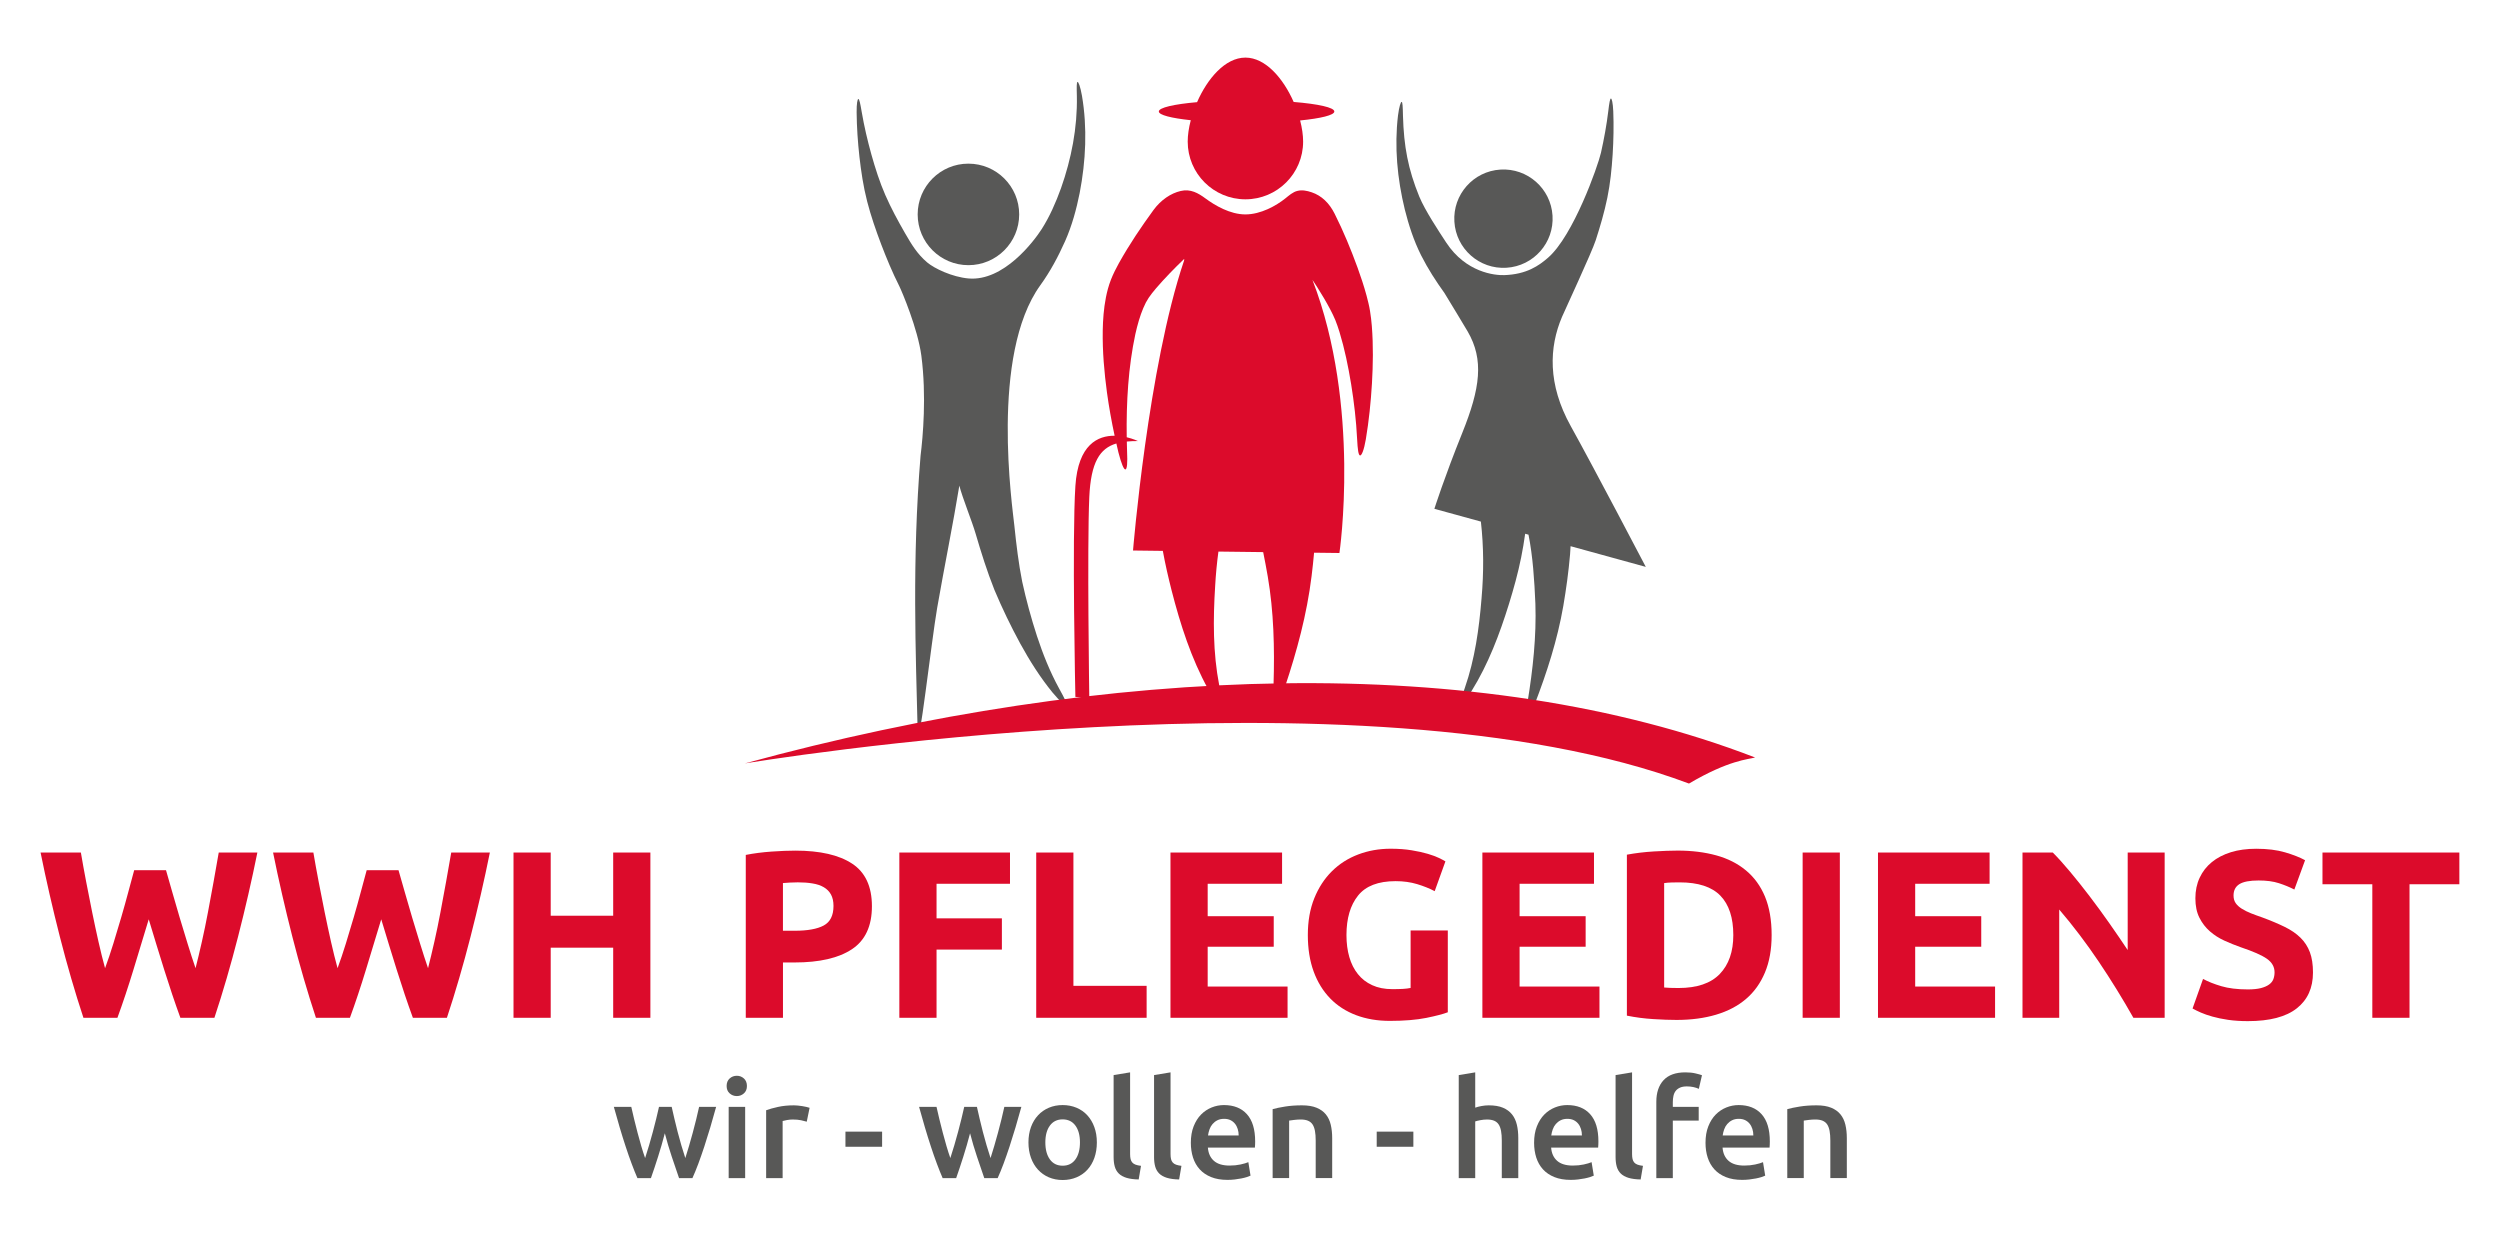 <?xml version="1.0" encoding="utf-8"?>
<!-- Generator: Adobe Illustrator 24.0.3, SVG Export Plug-In . SVG Version: 6.00 Build 0)  -->
<svg version="1.1" xmlns="http://www.w3.org/2000/svg" xmlns:xlink="http://www.w3.org/1999/xlink" x="0px" y="0px"
	 viewBox="0 0 733.87 363.3" style="enable-background:new 0 0 733.87 363.3;" xml:space="preserve">
<style type="text/css">
	.st0{fill:#DC0B2B;}
	.st1{fill:#585857;}
</style>
<g id="Ebene_1">
	<path class="st0" d="M48.73,255.44c0.56,1.91,1.18,4.07,1.85,6.47c0.68,2.4,1.4,4.89,2.17,7.46c0.77,2.57,1.55,5.13,2.34,7.7
		c0.79,2.57,1.56,4.95,2.31,7.14c0.61-2.38,1.23-4.97,1.86-7.77c0.63-2.8,1.23-5.69,1.79-8.68c0.56-2.99,1.11-5.96,1.65-8.93
		c0.54-2.96,1.04-5.82,1.51-8.57h11.34c-1.64,8.12-3.53,16.36-5.67,24.71c-2.14,8.35-4.45,16.29-6.94,23.8h-9.99
		c-1.63-4.48-3.21-9.18-4.75-14.11c-1.54-4.92-3.05-9.86-4.54-14.8c-1.5,4.95-2.99,9.88-4.49,14.8c-1.5,4.92-3.06,9.62-4.7,14.11
		h-9.98c-2.48-7.51-4.79-15.45-6.92-23.8c-2.13-8.35-4.02-16.59-5.66-24.71h11.83c0.47,2.75,0.98,5.61,1.55,8.57
		c0.56,2.96,1.15,5.94,1.76,8.93c0.61,2.99,1.23,5.88,1.86,8.68c0.63,2.8,1.28,5.39,1.93,7.77c0.84-2.29,1.66-4.71,2.45-7.28
		c0.79-2.57,1.57-5.13,2.31-7.7c0.75-2.57,1.44-5.04,2.07-7.42c0.63-2.38,1.2-4.5,1.72-6.37H48.73z"/>
	<path class="st0" d="M116.98,255.44c0.56,1.91,1.18,4.07,1.85,6.47c0.68,2.4,1.4,4.89,2.17,7.46c0.77,2.57,1.55,5.13,2.34,7.7
		c0.79,2.57,1.56,4.95,2.31,7.14c0.61-2.38,1.23-4.97,1.86-7.77c0.63-2.8,1.23-5.69,1.79-8.68c0.56-2.99,1.11-5.96,1.65-8.93
		c0.54-2.96,1.04-5.82,1.51-8.57h11.34c-1.64,8.12-3.53,16.36-5.67,24.71c-2.14,8.35-4.45,16.29-6.94,23.8h-9.99
		c-1.63-4.48-3.21-9.18-4.75-14.11c-1.54-4.92-3.05-9.86-4.54-14.8c-1.5,4.95-2.99,9.88-4.49,14.8c-1.5,4.92-3.06,9.62-4.7,14.11
		h-9.98c-2.48-7.51-4.79-15.45-6.92-23.8c-2.13-8.35-4.02-16.59-5.66-24.71h11.83c0.47,2.75,0.98,5.61,1.55,8.57
		c0.56,2.96,1.15,5.94,1.76,8.93c0.61,2.99,1.23,5.88,1.86,8.68c0.63,2.8,1.28,5.39,1.93,7.77c0.84-2.29,1.66-4.71,2.45-7.28
		c0.79-2.57,1.57-5.13,2.31-7.7c0.75-2.57,1.44-5.04,2.07-7.42c0.63-2.38,1.2-4.5,1.72-6.37H116.98z"/>
	<path class="st0" d="M180,250.26h10.92v48.51H180v-20.58h-18.34v20.58h-10.92v-48.51h10.92v18.55H180V250.26z"/>
	<path class="st0" d="M233.48,249.7c7.23,0,12.79,1.27,16.66,3.82c3.87,2.54,5.81,6.71,5.81,12.5c0,5.83-1.96,10.04-5.88,12.63
		s-9.52,3.88-16.8,3.88h-3.43v16.24h-10.92v-47.81c2.38-0.47,4.9-0.79,7.56-0.98S231.48,249.7,233.48,249.7z M234.18,259.01
		c-0.79,0-1.58,0.02-2.35,0.07c-0.77,0.05-1.43,0.09-2,0.14v14h3.43c3.78,0,6.63-0.51,8.54-1.54c1.91-1.03,2.87-2.94,2.87-5.74
		c0-1.35-0.25-2.47-0.74-3.36c-0.49-0.89-1.19-1.6-2.1-2.13c-0.91-0.54-2.02-0.91-3.33-1.12
		C237.22,259.11,235.77,259.01,234.18,259.01z"/>
	<path class="st0" d="M264,298.77v-48.51h32.48v9.17h-21.56v10.15h19.18v9.17h-19.18v20.02H264z"/>
	<path class="st0" d="M336.59,289.39v9.38h-32.41v-48.51h10.92v39.13H336.59z"/>
	<path class="st0" d="M343.59,298.77v-48.51h32.76v9.17h-21.84v9.52h19.39v8.96h-19.39v11.69h23.45v9.17H343.59z"/>
	<path class="st0" d="M409.67,258.66c-5.09,0-8.76,1.41-11.02,4.24c-2.26,2.82-3.4,6.68-3.4,11.58c0,2.38,0.28,4.54,0.84,6.47
		c0.56,1.94,1.4,3.61,2.52,5c1.12,1.4,2.52,2.49,4.2,3.25c1.68,0.77,3.64,1.16,5.88,1.16c1.21,0,2.25-0.02,3.11-0.07
		c0.86-0.05,1.62-0.14,2.28-0.28v-16.87H425v24.01c-1.31,0.51-3.41,1.06-6.3,1.65c-2.89,0.58-6.46,0.88-10.71,0.88
		c-3.64,0-6.94-0.56-9.91-1.68c-2.96-1.12-5.5-2.75-7.59-4.9s-3.72-4.78-4.87-7.91c-1.14-3.13-1.71-6.7-1.71-10.71
		c0-4.06,0.63-7.65,1.89-10.78c1.26-3.13,2.99-5.78,5.18-7.95c2.19-2.17,4.77-3.81,7.73-4.93c2.96-1.12,6.12-1.68,9.49-1.68
		c2.29,0,4.35,0.15,6.2,0.46c1.84,0.3,3.43,0.65,4.76,1.05s2.43,0.8,3.29,1.22c0.86,0.42,1.48,0.75,1.85,0.98l-3.15,8.75
		c-1.49-0.79-3.21-1.48-5.15-2.07C414.07,258.95,411.96,258.66,409.67,258.66z"/>
	<path class="st0" d="M435.15,298.77v-48.51h32.76v9.17h-21.84v9.52h19.39v8.96h-19.39v11.69h23.45v9.17H435.15z"/>
	<path class="st0" d="M520.06,274.48c0,4.2-0.65,7.86-1.96,10.99c-1.31,3.13-3.16,5.72-5.56,7.77c-2.4,2.05-5.33,3.59-8.79,4.62
		c-3.45,1.03-7.33,1.54-11.62,1.54c-1.96,0-4.25-0.08-6.86-0.25c-2.61-0.16-5.18-0.5-7.7-1.01v-47.25c2.52-0.47,5.15-0.78,7.88-0.95
		c2.73-0.16,5.08-0.25,7.04-0.25c4.15,0,7.92,0.47,11.31,1.4c3.38,0.93,6.29,2.4,8.71,4.41c2.43,2.01,4.29,4.57,5.6,7.7
		C519.4,266.33,520.06,270.09,520.06,274.48z M488.49,289.88c0.51,0.05,1.11,0.08,1.79,0.11c0.68,0.02,1.48,0.04,2.42,0.04
		c5.46,0,9.51-1.38,12.15-4.13c2.64-2.75,3.96-6.56,3.96-11.41c0-5.09-1.26-8.94-3.78-11.55c-2.52-2.61-6.51-3.92-11.97-3.92
		c-0.75,0-1.52,0.01-2.31,0.03c-0.79,0.02-1.54,0.08-2.24,0.18V289.88z"/>
	<path class="st0" d="M529.16,250.26h10.92v48.51h-10.92V250.26z"/>
	<path class="st0" d="M551.28,298.77v-48.51h32.76v9.17H562.2v9.52h19.39v8.96H562.2v11.69h23.45v9.17H551.28z"/>
	<path class="st0" d="M626.25,298.77c-3.13-5.55-6.51-11.04-10.15-16.45c-3.64-5.41-7.51-10.52-11.62-15.33v31.78H593.7v-48.51h8.89
		c1.54,1.54,3.24,3.43,5.11,5.67c1.87,2.24,3.77,4.63,5.71,7.17c1.94,2.54,3.86,5.18,5.78,7.91c1.91,2.73,3.71,5.35,5.39,7.88
		v-28.63h10.85v48.51H626.25z"/>
	<path class="st0" d="M659.85,290.44c1.54,0,2.81-0.13,3.81-0.38c1-0.26,1.81-0.61,2.42-1.05c0.61-0.44,1.03-0.97,1.26-1.57
		c0.23-0.61,0.35-1.28,0.35-2.03c0-1.59-0.75-2.91-2.24-3.96c-1.49-1.05-4.06-2.18-7.7-3.4c-1.59-0.56-3.17-1.2-4.76-1.92
		c-1.59-0.72-3.01-1.63-4.27-2.73c-1.26-1.1-2.29-2.43-3.08-3.99c-0.79-1.56-1.19-3.46-1.19-5.71s0.42-4.26,1.26-6.05
		c0.84-1.8,2.03-3.33,3.57-4.58c1.54-1.26,3.41-2.23,5.6-2.91c2.19-0.68,4.67-1.01,7.42-1.01c3.27,0,6.09,0.35,8.47,1.05
		s4.34,1.47,5.88,2.31l-3.15,8.61c-1.35-0.7-2.86-1.32-4.52-1.86c-1.66-0.54-3.65-0.8-5.98-0.8c-2.61,0-4.49,0.36-5.64,1.08
		c-1.14,0.72-1.71,1.83-1.71,3.33c0,0.89,0.21,1.63,0.63,2.24s1.02,1.15,1.79,1.64c0.77,0.49,1.66,0.93,2.66,1.33
		c1,0.4,2.11,0.8,3.33,1.22c2.52,0.93,4.71,1.86,6.58,2.77c1.87,0.91,3.42,1.97,4.65,3.18c1.24,1.21,2.16,2.64,2.77,4.27
		c0.61,1.63,0.91,3.62,0.91,5.95c0,4.53-1.59,8.04-4.76,10.53c-3.17,2.5-7.96,3.75-14.35,3.75c-2.15,0-4.08-0.13-5.81-0.38
		c-1.73-0.26-3.25-0.57-4.58-0.95c-1.33-0.37-2.47-0.77-3.43-1.19c-0.96-0.42-1.76-0.82-2.42-1.19l3.08-8.68
		c1.45,0.79,3.23,1.5,5.36,2.13C654.17,290.12,656.77,290.44,659.85,290.44z"/>
	<path class="st0" d="M721.94,250.26v9.31h-14.63v39.2h-10.92v-39.2h-14.63v-9.31H721.94z"/>
	<path class="st1" d="M195.16,332.67c-0.61,2.35-1.27,4.63-1.98,6.86c-0.71,2.23-1.4,4.33-2.1,6.3h-3.97
		c-0.53-1.23-1.1-2.63-1.68-4.2c-0.59-1.57-1.18-3.25-1.76-5.04c-0.59-1.79-1.18-3.67-1.76-5.64c-0.59-1.97-1.16-3.99-1.72-6.04
		h5.12c0.24,1.12,0.52,2.33,0.84,3.62c0.32,1.29,0.66,2.61,1,3.96c0.35,1.35,0.71,2.66,1.09,3.94c0.38,1.28,0.75,2.45,1.13,3.52
		c0.4-1.23,0.8-2.49,1.18-3.8c0.39-1.31,0.75-2.61,1.1-3.92s0.68-2.58,0.98-3.82c0.31-1.24,0.58-2.41,0.82-3.5h3.72
		c0.24,1.09,0.51,2.26,0.8,3.5s0.6,2.51,0.94,3.82s0.69,2.61,1.08,3.92c0.39,1.31,0.78,2.57,1.18,3.8c0.35-1.07,0.71-2.24,1.08-3.52
		c0.38-1.28,0.74-2.59,1.11-3.94c0.36-1.35,0.7-2.67,1.02-3.96c0.32-1.29,0.6-2.5,0.84-3.62h5c-0.56,2.05-1.14,4.07-1.72,6.04
		c-0.59,1.97-1.18,3.85-1.76,5.64c-0.59,1.79-1.18,3.47-1.76,5.04c-0.59,1.57-1.16,2.97-1.72,4.2h-3.93
		c-0.69-1.97-1.4-4.07-2.14-6.3C196.44,337.3,195.77,335.02,195.16,332.67z"/>
	<path class="st1" d="M219.26,318.79c0,0.91-0.29,1.63-0.88,2.16c-0.59,0.53-1.28,0.8-2.08,0.8c-0.83,0-1.53-0.27-2.12-0.8
		c-0.59-0.53-0.88-1.25-0.88-2.16c0-0.93,0.29-1.67,0.88-2.2c0.59-0.53,1.29-0.8,2.12-0.8c0.8,0,1.49,0.27,2.08,0.8
		C218.96,317.12,219.26,317.86,219.26,318.79z M218.74,345.83h-4.84v-20.92h4.84V345.83z"/>
	<path class="st1" d="M236.82,329.27c-0.4-0.13-0.95-0.27-1.66-0.42s-1.53-0.22-2.46-0.22c-0.53,0-1.1,0.05-1.7,0.16
		c-0.6,0.11-1.02,0.2-1.26,0.28v16.76h-4.84v-19.92c0.93-0.35,2.1-0.67,3.5-0.98s2.95-0.46,4.66-0.46c0.32,0,0.69,0.02,1.12,0.06
		c0.43,0.04,0.85,0.09,1.28,0.16c0.43,0.07,0.84,0.15,1.24,0.24s0.72,0.18,0.96,0.26L236.82,329.27z"/>
	<path class="st1" d="M248.18,332.19h10.76v4.44h-10.76V332.19z"/>
	<path class="st1" d="M284.76,332.67c-0.61,2.35-1.27,4.63-1.98,6.86c-0.71,2.23-1.4,4.33-2.1,6.3h-3.97
		c-0.53-1.23-1.1-2.63-1.68-4.2c-0.59-1.57-1.18-3.25-1.76-5.04c-0.59-1.79-1.18-3.67-1.76-5.64c-0.59-1.97-1.16-3.99-1.72-6.04
		h5.12c0.24,1.12,0.52,2.33,0.84,3.62c0.32,1.29,0.66,2.61,1,3.96c0.35,1.35,0.71,2.66,1.09,3.94c0.38,1.28,0.75,2.45,1.13,3.52
		c0.4-1.23,0.8-2.49,1.18-3.8c0.39-1.31,0.75-2.61,1.1-3.92s0.68-2.58,0.98-3.82c0.31-1.24,0.58-2.41,0.82-3.5h3.72
		c0.24,1.09,0.51,2.26,0.8,3.5s0.6,2.51,0.94,3.82s0.69,2.61,1.08,3.92c0.39,1.31,0.78,2.57,1.18,3.8c0.35-1.07,0.71-2.24,1.08-3.52
		c0.38-1.28,0.74-2.59,1.11-3.94c0.36-1.35,0.7-2.67,1.02-3.96c0.32-1.29,0.6-2.5,0.84-3.62h5c-0.56,2.05-1.14,4.07-1.72,6.04
		c-0.59,1.97-1.18,3.85-1.76,5.64c-0.59,1.79-1.18,3.47-1.76,5.04c-0.59,1.57-1.16,2.97-1.72,4.2h-3.93
		c-0.69-1.97-1.4-4.07-2.14-6.3C286.04,337.3,285.37,335.02,284.76,332.67z"/>
	<path class="st1" d="M321.98,335.35c0,1.65-0.24,3.16-0.72,4.52c-0.48,1.36-1.16,2.52-2.04,3.48c-0.88,0.96-1.94,1.71-3.18,2.24
		c-1.24,0.53-2.61,0.8-4.1,0.8c-1.49,0-2.85-0.27-4.08-0.8c-1.23-0.53-2.28-1.28-3.16-2.24c-0.88-0.96-1.57-2.12-2.06-3.48
		c-0.49-1.36-0.74-2.87-0.74-4.52s0.25-3.15,0.74-4.5c0.49-1.35,1.19-2.5,2.08-3.46c0.89-0.96,1.95-1.7,3.18-2.22
		c1.23-0.52,2.57-0.78,4.04-0.78c1.47,0,2.82,0.26,4.06,0.78c1.24,0.52,2.3,1.26,3.18,2.22c0.88,0.96,1.57,2.11,2.06,3.46
		C321.73,332.2,321.98,333.7,321.98,335.35z M317.02,335.35c0-2.08-0.45-3.73-1.34-4.94c-0.89-1.21-2.14-1.82-3.74-1.82
		s-2.85,0.61-3.74,1.82c-0.89,1.21-1.34,2.86-1.34,4.94c0,2.11,0.45,3.77,1.34,5c0.89,1.23,2.14,1.84,3.74,1.84s2.85-0.61,3.74-1.84
		C316.57,339.12,317.02,337.46,317.02,335.35z"/>
	<path class="st1" d="M334.26,346.23c-1.44-0.03-2.63-0.19-3.58-0.48c-0.95-0.29-1.7-0.71-2.26-1.26c-0.56-0.55-0.95-1.23-1.18-2.04
		s-0.34-1.74-0.34-2.78v-24.08l4.84-0.8v23.96c0,0.59,0.05,1.08,0.14,1.48c0.09,0.4,0.26,0.74,0.5,1.02
		c0.24,0.28,0.57,0.49,0.98,0.64c0.41,0.15,0.94,0.26,1.58,0.34L334.26,346.23z"/>
	<path class="st1" d="M346.13,346.23c-1.44-0.03-2.63-0.19-3.58-0.48c-0.95-0.29-1.7-0.71-2.26-1.26c-0.56-0.55-0.95-1.23-1.18-2.04
		s-0.34-1.74-0.34-2.78v-24.08l4.84-0.8v23.96c0,0.59,0.05,1.08,0.14,1.48c0.09,0.4,0.26,0.74,0.5,1.02
		c0.24,0.28,0.57,0.49,0.98,0.64c0.41,0.15,0.94,0.26,1.58,0.34L346.13,346.23z"/>
	<path class="st1" d="M349.57,335.47c0-1.84,0.27-3.45,0.82-4.84c0.55-1.39,1.27-2.54,2.18-3.46c0.91-0.92,1.95-1.61,3.12-2.08
		c1.17-0.47,2.37-0.7,3.6-0.7c2.88,0,5.13,0.89,6.74,2.68c1.61,1.79,2.42,4.45,2.42,8c0,0.27-0.01,0.57-0.02,0.9
		c-0.01,0.33-0.03,0.63-0.06,0.9h-13.8c0.13,1.68,0.73,2.98,1.78,3.9c1.05,0.92,2.58,1.38,4.58,1.38c1.17,0,2.25-0.11,3.22-0.32
		c0.97-0.21,1.74-0.44,2.3-0.68l0.64,3.96c-0.27,0.13-0.63,0.27-1.1,0.42c-0.47,0.15-1,0.28-1.6,0.4c-0.6,0.12-1.25,0.22-1.94,0.3
		s-1.4,0.12-2.12,0.12c-1.84,0-3.44-0.27-4.8-0.82c-1.36-0.55-2.48-1.31-3.36-2.28c-0.88-0.97-1.53-2.12-1.96-3.44
		C349.79,338.49,349.57,337.04,349.57,335.47z M363.61,333.31c0-0.67-0.09-1.3-0.28-1.9c-0.19-0.6-0.46-1.12-0.82-1.56
		c-0.36-0.44-0.8-0.79-1.32-1.04c-0.52-0.25-1.14-0.38-1.86-0.38c-0.75,0-1.4,0.14-1.96,0.42c-0.56,0.28-1.03,0.65-1.42,1.1
		c-0.39,0.45-0.69,0.97-0.9,1.56c-0.21,0.59-0.36,1.19-0.44,1.8H363.61z"/>
	<path class="st1" d="M373.58,325.59c0.93-0.27,2.15-0.52,3.64-0.76c1.49-0.24,3.15-0.36,4.96-0.36c1.71,0,3.13,0.23,4.28,0.7
		c1.15,0.47,2.06,1.12,2.74,1.96c0.68,0.84,1.16,1.85,1.44,3.04c0.28,1.19,0.42,2.49,0.42,3.9v11.76h-4.84v-11
		c0-1.12-0.07-2.07-0.22-2.86c-0.15-0.79-0.39-1.43-0.72-1.92c-0.33-0.49-0.79-0.85-1.36-1.08c-0.57-0.23-1.27-0.34-2.1-0.34
		c-0.61,0-1.25,0.04-1.92,0.12s-1.16,0.15-1.48,0.2v16.88h-4.84V325.59z"/>
	<path class="st1" d="M404.13,332.19h10.76v4.44h-10.76V332.19z"/>
	<path class="st1" d="M428.21,345.83v-30.24l4.84-0.8v10.36c0.53-0.19,1.15-0.35,1.86-0.48c0.71-0.13,1.41-0.2,2.1-0.2
		c1.68,0,3.07,0.23,4.18,0.7c1.11,0.47,1.99,1.12,2.66,1.96c0.67,0.84,1.14,1.85,1.42,3.02c0.28,1.17,0.42,2.48,0.42,3.92v11.76
		h-4.84v-11c0-1.12-0.07-2.07-0.22-2.86c-0.15-0.79-0.39-1.43-0.72-1.92c-0.33-0.49-0.78-0.85-1.34-1.08
		c-0.56-0.23-1.25-0.34-2.08-0.34c-0.64,0-1.29,0.07-1.96,0.2c-0.67,0.13-1.16,0.25-1.48,0.36v16.64H428.21z"/>
	<path class="st1" d="M450.33,335.47c0-1.84,0.27-3.45,0.82-4.84c0.55-1.39,1.27-2.54,2.18-3.46c0.91-0.92,1.95-1.61,3.12-2.08
		c1.17-0.47,2.37-0.7,3.6-0.7c2.88,0,5.13,0.89,6.74,2.68c1.61,1.79,2.42,4.45,2.42,8c0,0.27-0.01,0.57-0.02,0.9
		c-0.01,0.33-0.03,0.63-0.06,0.9h-13.8c0.13,1.68,0.73,2.98,1.78,3.9c1.05,0.92,2.58,1.38,4.58,1.38c1.17,0,2.25-0.11,3.22-0.32
		c0.97-0.21,1.74-0.44,2.3-0.68l0.64,3.96c-0.27,0.13-0.63,0.27-1.1,0.42c-0.47,0.15-1,0.28-1.6,0.4c-0.6,0.12-1.25,0.22-1.94,0.3
		s-1.4,0.12-2.12,0.12c-1.84,0-3.44-0.27-4.8-0.82s-2.48-1.31-3.36-2.28c-0.88-0.97-1.53-2.12-1.96-3.44
		C450.55,338.49,450.33,337.04,450.33,335.47z M464.37,333.31c0-0.67-0.09-1.3-0.28-1.9c-0.19-0.6-0.46-1.12-0.82-1.56
		c-0.36-0.44-0.8-0.79-1.32-1.04c-0.52-0.25-1.14-0.38-1.86-0.38c-0.75,0-1.4,0.14-1.96,0.42c-0.56,0.28-1.03,0.65-1.42,1.1
		c-0.39,0.45-0.69,0.97-0.9,1.56s-0.36,1.19-0.44,1.8H464.37z"/>
	<path class="st1" d="M481.61,346.23c-1.44-0.03-2.63-0.19-3.58-0.48s-1.7-0.71-2.26-1.26c-0.56-0.55-0.95-1.23-1.18-2.04
		s-0.34-1.74-0.34-2.78v-24.08l4.84-0.8v23.96c0,0.59,0.05,1.08,0.14,1.48c0.09,0.4,0.26,0.74,0.5,1.02
		c0.24,0.28,0.57,0.49,0.98,0.64c0.41,0.15,0.94,0.26,1.58,0.34L481.61,346.23z"/>
	<path class="st1" d="M494.73,314.79c1.12,0,2.11,0.1,2.96,0.3c0.85,0.2,1.49,0.38,1.92,0.54l-0.92,4
		c-0.45-0.21-0.98-0.39-1.58-0.52c-0.6-0.13-1.25-0.2-1.94-0.2c-0.77,0-1.43,0.11-1.96,0.34c-0.53,0.23-0.96,0.54-1.28,0.94
		c-0.32,0.4-0.55,0.89-0.68,1.46c-0.13,0.57-0.2,1.19-0.2,1.86v1.4h7.6v4.04h-7.6v16.88h-4.84v-22.4c0-2.69,0.71-4.81,2.12-6.34
		C489.75,315.56,491.88,314.79,494.73,314.79z"/>
	<path class="st1" d="M500.65,335.47c0-1.84,0.27-3.45,0.82-4.84c0.55-1.39,1.27-2.54,2.18-3.46c0.91-0.92,1.95-1.61,3.12-2.08
		c1.17-0.47,2.37-0.7,3.6-0.7c2.88,0,5.13,0.89,6.74,2.68c1.61,1.79,2.42,4.45,2.42,8c0,0.27-0.01,0.57-0.02,0.9
		c-0.01,0.33-0.03,0.63-0.06,0.9h-13.8c0.13,1.68,0.73,2.98,1.78,3.9c1.05,0.92,2.58,1.38,4.58,1.38c1.17,0,2.25-0.11,3.22-0.32
		c0.97-0.21,1.74-0.44,2.3-0.68l0.64,3.96c-0.27,0.13-0.63,0.27-1.1,0.42s-1,0.28-1.6,0.4c-0.6,0.12-1.25,0.22-1.94,0.3
		s-1.4,0.12-2.12,0.12c-1.84,0-3.44-0.27-4.8-0.82s-2.48-1.31-3.36-2.28c-0.88-0.97-1.53-2.12-1.96-3.44
		C500.86,338.49,500.65,337.04,500.65,335.47z M514.69,333.31c0-0.67-0.09-1.3-0.28-1.9c-0.19-0.6-0.46-1.12-0.82-1.56
		c-0.36-0.44-0.8-0.79-1.32-1.04c-0.52-0.25-1.14-0.38-1.86-0.38c-0.75,0-1.4,0.14-1.96,0.42c-0.56,0.28-1.03,0.65-1.42,1.1
		c-0.39,0.45-0.69,0.97-0.9,1.56c-0.21,0.59-0.36,1.19-0.44,1.8H514.69z"/>
	<path class="st1" d="M524.65,325.59c0.93-0.27,2.15-0.52,3.64-0.76s3.15-0.36,4.96-0.36c1.71,0,3.13,0.23,4.28,0.7
		c1.15,0.47,2.06,1.12,2.74,1.96c0.68,0.84,1.16,1.85,1.44,3.04c0.28,1.19,0.42,2.49,0.42,3.9v11.76h-4.84v-11
		c0-1.12-0.07-2.07-0.22-2.86c-0.15-0.79-0.39-1.43-0.72-1.92c-0.33-0.49-0.79-0.85-1.36-1.08s-1.27-0.34-2.1-0.34
		c-0.61,0-1.25,0.04-1.92,0.12c-0.67,0.08-1.16,0.15-1.48,0.2v16.88h-4.84V325.59z"/>
	<g>
		<path class="st0" d="M402.7,95.74c-0.12-1.45-0.28-2.91-0.53-4.42c-0.23-1.52-0.67-3.17-1.01-4.5c-0.79-2.92-1.69-5.59-2.66-8.28
			c-1.95-5.34-4.08-10.54-6.72-15.8c-1.58-3.14-3.81-5.3-6.73-6.29c-1.45-0.49-2.84-0.75-4.17-0.42c-1.35,0.3-2.54,1.39-3.57,2.21
			c-2.68,2.15-7.2,4.7-11.73,4.7c-4.54,0-8.99-2.68-11.73-4.7c-2.13-1.57-4.37-2.86-7.25-2.18c-2.89,0.66-5.82,2.62-8,5.6
			c-3.65,5.02-7.02,9.99-10.18,15.65c-0.77,1.4-1.62,3.05-2.3,4.78c-0.71,1.82-1.15,3.54-1.48,5.22c-0.65,3.35-0.87,6.54-0.93,9.67
			c-0.1,6.25,0.44,12.29,1.24,18.24c0.59,4.28,1.35,8.51,2.25,12.69c-4.88-0.05-10.72,2.53-11.52,14.75c-1.01,15.45,0,61.92,0,61.92
			l4.08,0.17c0,0-0.66-44.1,0-58.78c0.46-10.31,3.1-14.35,7.95-15.79c0.2,0.87,0.39,1.74,0.6,2.61c1.77,6.88,2.9,6.61,2.54-0.36
			c-0.03-0.94-0.05-1.88-0.07-2.82c1.02-0.1,2.1-0.14,3.26-0.14c0,0-1.34-0.65-3.29-1.12c-0.15-10.31,0.47-20.66,2.54-30.3
			c0.6-2.69,1.35-5.32,2.32-7.61c0.99-2.39,1.99-3.72,3.75-5.81c2.49-2.9,5.33-5.82,8.26-8.63c0.01,0.2,0,0.4-0.06,0.57
			c-10.54,31.12-14.96,85.03-14.96,85.03l8.75,0.11c0.72,3.97,1.62,7.84,2.57,11.59c2.57,10.01,5.78,20.06,10.79,29.09
			c1.51,2.69,2.75,3.77,3.28,3.52c0.59-0.27,0.49-1.84-0.08-4.71c-1.87-9.65-1.81-19.42-1.2-29.15c0.19-3.49,0.52-6.85,0.96-10.14
			l13.14,0.16c0.49,2.39,0.93,4.8,1.35,7.19c1.75,10.23,2.03,20.89,1.69,31.74c-0.21,6.47,1.3,6.78,3.37,0.59
			c3.44-10.34,6.41-21.15,7.8-32.49c0.3-2.31,0.52-4.6,0.73-6.86l7.44,0.09c0,0,6.4-43.1-7.92-80.18c0.45,0.69,0.91,1.38,1.36,2.07
			c1.38,2.18,2.72,4.43,3.84,6.56c0.6,1.21,1.09,2.09,1.52,3.19c0.44,1.09,0.85,2.28,1.22,3.49c1.49,4.87,2.57,10.11,3.43,15.37
			c0.85,5.27,1.47,10.6,1.74,15.97c0.16,3.2,0.39,4.84,0.87,4.9c0.45,0.06,1.14-1.5,1.69-4.74c0.91-5.42,1.47-10.9,1.8-16.43
			C403.05,107.04,403.15,101.5,402.7,95.74z"/>
		<path class="st0" d="M391.69,32.73c0-1.18-4.76-2.21-11.94-2.8c-3.03-6.88-8.24-13.02-14.16-13.02c-5.94,0-11.17,6.18-14.19,13.08
			c-6.78,0.6-11.23,1.6-11.23,2.74c0,1.03,3.65,1.95,9.38,2.56c-0.58,2.22-0.9,4.37-0.9,6.28c0,9.36,7.59,16.94,16.94,16.94
			s16.94-7.59,16.94-16.94c0-1.89-0.31-4.02-0.88-6.21C387.75,34.75,391.69,33.8,391.69,32.73z"/>
	</g>
	<g>
		<path class="st1" d="M269.38,62.94c0,8.23,6.67,14.9,14.9,14.9c8.23,0,14.9-6.67,14.9-14.9c0-8.23-6.67-14.9-14.9-14.9
			C276.05,48.03,269.38,54.71,269.38,62.94z"/>
		<path class="st1" d="M251.97,29.06c0.28-0.01,0.56,1.26,0.98,3.78c0.72,4.22,1.7,8.39,2.84,12.5c1.15,4.09,2.45,8.17,4.09,11.91
			c1.68,3.83,3.67,7.51,5.78,11.18c1.98,3.43,3.6,6.12,6.52,8.61c2.05,1.74,7.29,4.27,12.11,4.7c10.33,0.91,19.21-10.92,21.51-14.51
			c2.32-3.65,4.14-7.77,5.67-12.03c3.01-8.54,4.82-17.68,4.64-26.93c-0.07-2.76-0.09-4.17,0.2-4.22c0.25-0.05,0.81,1.28,1.3,4.07
			c1.59,9.37,1.15,19.08-0.68,28.56c-0.95,4.73-2.23,9.5-4.27,14.11c-2.09,4.66-4.35,8.89-7.26,12.92
			c-14.81,20.48-8.19,65.14-7.63,70.68c0.57,5.52,1.24,11.07,2.29,16.35c1.15,5.27,2.64,10.77,4.35,16.01
			c1.74,5.27,3.8,10.45,6.48,15.34c1.61,2.91,2.39,4.44,2.05,4.71c-0.3,0.24-1.73-0.79-3.92-3.45c-3.65-4.46-6.76-9.38-9.54-14.45
			c-2.78-5.12-5.24-10.21-7.55-15.69c-2.2-5.53-3.92-11.04-5.55-16.59c-1.06-3.64-3.83-10.39-4.77-14.06
			c-1.79,11-4.48,24.22-6.51,35.9c-1.63,9.39-5.53,43.87-5.71,36.82c-0.57-23.64-1.69-50.73,0.84-81.52
			c0.69-5.56,1.77-17.51,0.23-29.34c-1.03-7.88-5.75-18.97-6.46-20.39c-2.06-4.09-3.75-8.17-5.33-12.3
			c-1.55-4.11-3.02-8.32-4.13-12.64c-1.13-4.41-1.76-8.73-2.26-13.08c-0.48-4.34-0.78-8.69-0.82-13.04
			C251.44,30.36,251.71,29.06,251.97,29.06z"/>
	</g>
	<g>
		<path class="st1" d="M442.23,78.6c7.96-0.5,14.01-7.35,13.51-15.31c-0.5-7.96-7.35-14-15.3-13.51
			c-7.96,0.49-14.01,7.35-13.51,15.3C427.42,73.04,434.27,79.1,442.23,78.6z"/>
		<path class="st1" d="M483.12,166.41c0,0-15.16-28.96-22.02-41.31c-6.87-12.35-6.35-23.21-2.58-32.07
			c0.93-2.19,8.7-18.83,9.9-22.51c1.31-4.05,2.53-8.19,3.4-12.42c0.89-4.32,1.29-8.53,1.57-12.76c0.26-4.23,0.35-8.44,0.18-12.66
			c-0.11-2.52-0.43-3.77-0.69-3.76c-0.27,0.01-0.48,1.25-0.77,3.7c-0.5,4.11-1.25,8.2-2.15,12.22c-0.92,4.01-8.11,24.33-15.5,30.78
			c-2.67,2.33-6.3,4.93-12.9,5.14c-2.73,0.09-11.21-0.71-17.03-9.56c-2.3-3.51-6.21-9.42-7.9-13.48
			c-3.31-8.12-4.54-14.78-4.79-23.74c-0.06-2.67-0.11-4.04-0.39-4.07c-0.25-0.03-0.72,1.28-1.07,4c-1.09,9.14-0.22,18.51,2,27.6
			c1.14,4.53,2.6,9.08,4.79,13.45c2.03,4,4.32,7.54,6.85,11.06c1.69,2.79,5.86,9.63,6.8,11.26c4.85,8.33,3.71,16.68-1.57,29.79
			c-5.28,13.1-8.19,22.29-8.19,22.29l13.65,3.75c0.84,7.43,0.87,14.82,0.19,22.6c-0.72,8.87-1.95,17.72-4.89,26.19
			c-0.89,2.52-1.26,3.86-0.9,4.06c0.32,0.19,1.39-0.77,2.86-3.11c4.91-7.88,8.24-16.72,10.99-25.58c1.36-4.41,2.64-8.97,3.58-13.67
			c0.46-2.29,0.85-4.6,1.17-6.92l0.98,0.27c1.27,6.39,1.73,13.4,2.02,20.28c0.32,9.53-0.72,19.21-2.31,28.92
			c-0.95,5.79-0.01,6.07,2.11,0.56c3.54-9.21,6.66-18.8,8.4-28.86c0.86-5.06,1.53-9.91,1.98-15.11c0.06-0.8,0.1-1.6,0.15-2.41
			L483.12,166.41z"/>
	</g>
	<path class="st0" d="M495.84,229.99c11.63-6.86,17.36-7.07,19.37-7.63c-81.01-31.25-189.92-27.4-296.55,1.74
		c0,0,180.5-30.32,277.1,5.9C495.79,230.02,495.82,230.01,495.84,229.99z"/>
</g>
<g id="Ebene_2">
</g>
</svg>
